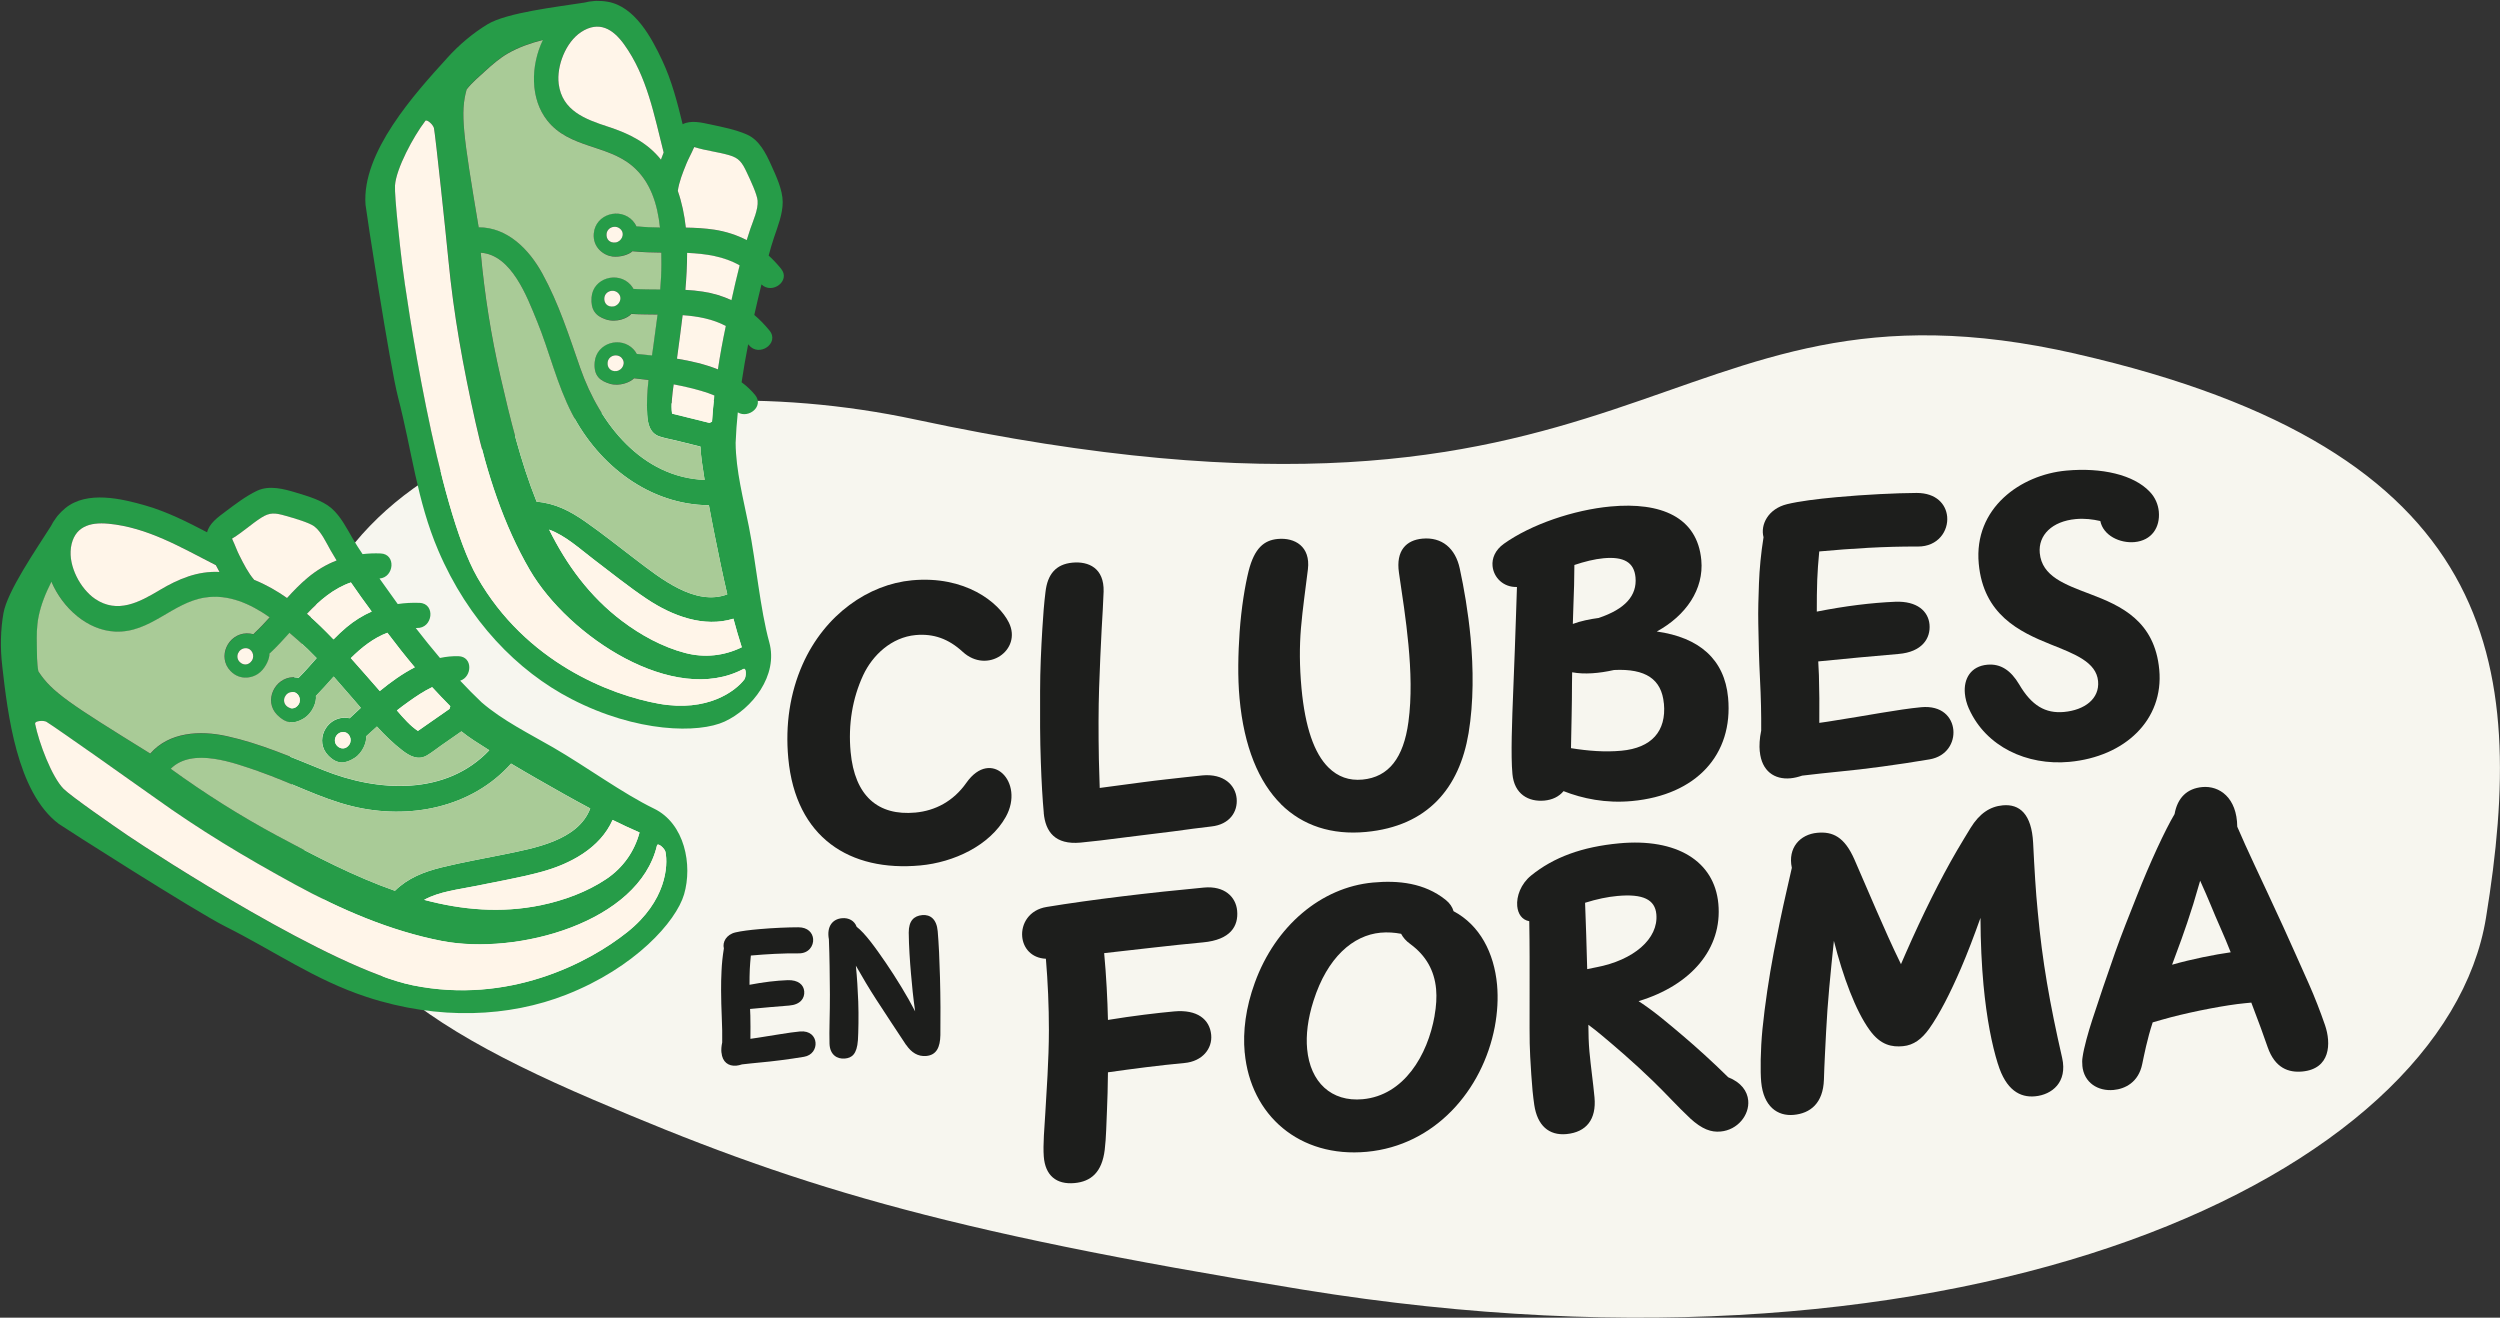 <svg xmlns="http://www.w3.org/2000/svg" id="Layer_1" viewBox="0 0 448.73 236.51"><rect x="0" y="0" width="448.73" height="236.51" fill="#333333" stroke="none"/><defs><style>.cls-1{fill:#f7f6ef;}.cls-2{fill:#a9cb97;}.cls-3{fill:#269c48;}.cls-4{fill:#1d1e1c;}.cls-5{fill:#fff5e9;}</style></defs><path class="cls-1" d="m372.66,63.51c-75.85-17.32-76.26,40.09-208.36,11.79-50.66-10.85-112.32,3.26-112.32,56.66,0,34.69,16.73,49.25,54.44,65.4,35.61,15.25,61.41,23.39,127.44,34.12,120.02,19.5,204.89-20.78,212.36-66.77,7.47-45.99,2.29-83.87-73.56-101.19Z"></path><path class="cls-4" d="m141.49,136.09c-.56-6.03.32-11.73,2.55-16.79,4.02-9.08,11.91-14.42,19.65-15.14,9.53-.88,15.59,3.92,17.4,7.6,2.4,4.89-3.85,9.32-8.3,5.23-2.56-2.35-5.24-3.29-8.45-3-4.32.4-7.73,3.6-9.41,7.21-1.92,4.14-2.71,8.82-2.25,13.78.73,7.89,4.92,11.49,11.63,10.87,3.53-.33,6.8-2,9.15-5.35,4.45-6.32,10.53-.11,7.08,6.11-2.9,5.2-9.39,8.18-15.35,8.73-12.6,1.17-22.38-4.94-23.7-19.25Z"></path><path class="cls-4" d="m187.35,145.91c-.22-2.39-.41-5.58-.53-9.16-.15-3.91-.15-8.26-.13-12.66,0-3.82.19-7.68.4-11.19.14-2.42.32-4.67.57-6.67.36-3.13,1.84-4.96,4.84-5.24,2.89-.27,5.71.98,5.59,5.2-.06,2.06-.22,4.27-.35,6.73-.15,3.07-.33,6.55-.46,10.59-.12,3.75-.13,7.97-.04,12.82l.15,5.1,3.52-.47c2.84-.37,5.72-.78,8.4-1.07,2.35-.25,4.59-.53,6.48-.71,3.89-.36,5.96,1.75,6.18,4.14.22,2.43-1.3,4.66-4.5,5.02-2.1.23-4.48.56-6.9.89-2.77.37-5.55.66-8.15,1.01-3.59.48-6.72.84-8.47,1-4.57.42-6.3-1.94-6.61-5.33Z"></path><path class="cls-4" d="m229.93,144.34c-4-3.98-6.64-10.29-7.44-18.96-.36-3.89-.25-8.11.01-11.91.31-4.42.98-8.4,1.61-10.95,1.05-4.16,2.8-5.55,5.22-5.78,3.1-.29,5.92,1.36,5.43,5.44-.43,3.57-.94,6.96-1.25,10.59-.27,3.26-.27,6.76.1,10.79.65,6.96,2.27,11.67,4.84,14.2,1.7,1.68,3.71,2.39,6.1,2.17,4.71-.44,7.38-3.89,8.25-10.34.6-4.45.44-9.18,0-13.89-.42-4.5-1.11-8.89-1.7-12.91-.58-3.98,1.33-5.85,4.22-6.11,3.5-.32,5.92,1.75,6.69,5.35.75,3.46,1.51,7.78,1.95,12.45.51,5.53.56,11.5-.36,17.09-1.64,9.87-7.34,16.73-18.44,17.76-6.1.57-11.33-1.11-15.25-4.99Z"></path><path class="cls-4" d="m280.64,142.01c-.84,1.01-2.05,1.56-3.44,1.69-2.85.26-5.4-1.16-5.73-4.76-.31-3.32-.08-9.42.16-15.38.18-4.3.36-9.35.5-13.65l.15-4.55c-2.44.08-4.19-1.7-4.38-3.77-.13-1.36.46-2.85,2.01-3.97,4.93-3.52,12.61-6.1,19.17-6.71,9.06-.84,15.58,1.9,16.29,9.61.49,5.25-2.75,9.97-7.99,12.83,7.58,1.06,12.16,4.96,12.8,11.88.95,10.24-5.72,17.48-17.25,18.55-4.71.44-8.89-.44-12.29-1.78Zm18.01-15.74c-.4-4.35-3.25-6.29-8.94-6.01-2.71.61-5.32.82-7.52.41l-.03,1.98c0,3.92-.11,7.71-.18,11.64,3.11.5,6.08.73,9.04.46,5.42-.5,8.1-3.49,7.64-8.48Zm-11.65-15.37c4.68-1.58,6.86-3.98,6.56-7.27-.25-2.71-2.11-3.76-5.72-3.43-1.64.15-3.47.61-5.25,1.21,0,2.3-.08,4.94-.17,7.11l-.11,3.47c1.39-.52,3.05-.86,4.69-1.08Z"></path><path class="cls-4" d="m315.86,134.9c-.1-1.07-.04-2.34.26-3.77.02-2.85-.04-5.9-.22-9.34-.17-3.33-.25-6.6-.3-9.83-.05-2.48.03-4.75.12-7.28.09-2.49.36-5.4.82-8.25-.6-2.25.82-5.11,4.24-5.94,2.15-.52,5.35-.93,8.85-1.25,5.1-.47,10.73-.74,14.4-.76,3.53,0,5.26,2.03,5.47,4.24.24,2.57-1.62,5.4-5.26,5.38-5.94-.03-11.88.35-17.7.88-.18,1.89-.31,3.66-.36,5.07-.05,1.8-.1,3.61-.08,5.73,5.12-1.01,9.82-1.59,14.09-1.77,3.95-.15,5.92,1.72,6.14,4.07.23,2.5-1.34,4.95-5.55,5.3-4.5.38-9.42.84-14.42,1.34l.12,2.47c.08,2.44.1,5.71.07,8.56,1-.13,1.99-.29,2.95-.45,5.29-.81,11.26-1.98,15.33-2.36,3.75-.35,5.56,1.79,5.78,4.07.21,2.25-1.14,4.75-4.26,5.29-5.53.94-11.89,1.79-16,2.17-2.39.22-4.53.49-6.88.75-.73.25-1.44.42-2.11.48-2.85.26-5.16-1.29-5.49-4.82Z"></path><path class="cls-4" d="m353.4,127.2c-.41-.93-.64-1.85-.72-2.7-.25-2.71,1.09-4.92,4.02-5.19,2.39-.22,4.23,1.01,5.73,3.54,2.22,3.79,4.7,5.25,8.05,4.94,3.68-.34,6.4-2.36,6.11-5.53-.32-3.43-4.19-4.87-8.49-6.59-5.68-2.28-12.09-5.36-12.93-14.49-.93-9.99,7.52-15.96,15.69-16.71,6.39-.59,12.13.75,15,3.79.99,1.02,1.51,2.31,1.63,3.56.26,2.85-1.28,5.19-4.35,5.48-2.64.24-5.62-1.17-6.15-3.78-1.36-.31-2.82-.5-4.42-.35-4.21.39-6.75,2.86-6.45,6.1.39,4.18,4.48,5.63,9.07,7.37,5.48,2.08,11.57,4.79,12.38,13.57.83,8.96-6.11,15.61-16.14,16.54-7.6.7-14.97-2.72-18.01-9.52Z"></path><path class="cls-4" d="m187.35,207.58c-.16-2.11.12-5.27.28-7.87.19-3.4.64-9.45.64-14.82,0-4.35-.19-8.62-.54-12.8-2.64-.12-4.07-1.96-4.25-3.96-.21-2.28,1.21-4.83,4.4-5.34,7.94-1.31,18.65-2.59,28.22-3.48,3.68-.34,5.73,1.66,5.96,4.16.25,2.75-1.17,5.22-6.13,5.68-5.82.54-11.65,1.26-17.74,1.93.38,4.07.6,8.37.68,11.99,4.5-.74,8.92-1.26,11.88-1.53,4.14-.38,6.39,1.42,6.65,4.21.23,2.46-1.57,4.75-4.79,5.05-4.57.42-9.12,1.02-13.74,1.67-.04,2.7-.08,4.97-.17,6.67-.11,2.31-.14,5.09-.41,7.24-.49,4.04-2.46,5.7-5.42,5.97-3.28.3-5.27-1.38-5.52-4.78Z"></path><path class="cls-4" d="m223.41,188.94c-.35-3.82.19-8.08,1.82-12.55,3.7-10.2,11.91-17.12,21.19-17.98,4.6-.43,9.26.08,13.03,3.08.78.61,1.24,1.32,1.45,2.06,4.73,2.51,7.28,7.49,7.81,13.2.22,2.43.07,5-.41,7.56-2.18,11.4-10.77,21.3-22.97,22.43-12.1,1.12-20.87-6.56-21.91-17.8Zm34.08-6.62c.31-1.72.41-3.31.28-4.78-.31-3.35-1.82-6.02-4.6-8.07-.81-.57-1.34-1.21-1.68-1.86-1.17-.22-2.4-.32-3.69-.2-4.92.46-9.56,4.41-12.04,12.24-1.03,3.23-1.37,6.14-1.14,8.64.55,5.96,4.34,9.53,9.98,9.01,7.39-.68,11.65-7.88,12.9-14.98Z"></path><path class="cls-4" d="m303.32,200.68c-2.21-2.06-4.25-4.36-6.67-6.69-3.28-3.19-7.04-6.4-9.26-8.25-.74-.62-1.52-1.23-2.29-1.8.01,1.69.05,3.24.19,4.8.25,2.75.65,5.45.91,8.23.36,3.93-1.44,6.25-5.04,6.59-3.18.29-5.22-1.57-5.77-5.22-.11-.78-.22-1.63-.31-2.56-.17-1.78-.29-3.86-.42-6.08-.18-3.11-.09-6.43-.11-12.05,0-3.53.02-7.96-.06-12.3-1.32-.24-2.03-1.32-2.16-2.71-.16-1.75.64-3.98,2.48-5.48,4.05-3.29,9.17-5.17,15.84-5.79,10.28-.95,17.07,3.17,17.78,10.84.75,8.06-4.87,14.63-14.32,17.49,2.83,1.83,5.49,4.13,7.99,6.24,2.3,1.95,5.37,4.72,8.1,7.42,2.35.93,3.44,2.52,3.59,4.17.24,2.6-1.89,5.29-4.95,5.57-1.68.16-3.31-.38-5.51-2.4Zm-16.8-27.06c6.68-1.27,11.19-5.1,10.78-9.53-.24-2.61-2.36-3.7-7-3.27-1.75.16-3.66.55-5.79,1.22.13,3.7.29,7.75.38,11.91l1.62-.33Z"></path><path class="cls-4" d="m358.6,190.95c-1.08-3.46-2.01-8.13-2.58-14.19-.32-3.5-.52-7.51-.54-12.01-1.17,3.28-2.33,6.33-3.51,9.07-1.93,4.46-3.81,8.16-5.72,10.86-1.31,1.81-2.75,2.92-4.68,3.1-1.93.18-4.01-.13-5.99-2.9-2.52-3.47-4.77-9.56-6.41-16-.61,5.82-1.14,11.05-1.4,16.33-.13,2.82-.31,5.61-.39,8.57-.14,4.26-2.46,6.06-5.42,6.33-2.93.27-5.43-1.51-5.84-5.9-.17-1.86-.14-5.75.23-9.52.45-4.43,1.16-9.18,2.03-13.79.73-3.81,1.5-7.52,2.27-10.86l.97-4.27c-.77-3.6,1.49-6.01,4.56-6.29,2.78-.26,4.89.73,6.67,4.78l3.98,9.2c1.32,3.01,2.74,6.26,4.38,9.6l.8-1.84c3.09-7.05,6.24-13.39,9.26-18.57.84-1.41,1.65-2.78,2.43-4.04,1.6-2.6,3.49-3.85,5.78-4.06,3.03-.28,5.18,1.57,5.45,6.73.11,2.33.24,4.55.37,6.66.11,1.97.29,3.86.46,5.72.82,8.89,2.13,16.36,4.38,26.23.98,4.37-1.83,6.61-4.87,6.89-2.68.25-5.21-1.1-6.66-5.82Z"></path><path class="cls-4" d="m373.77,191.27c-.04-.46-.06-1,.04-1.55.21-1.57,1.02-4.49,1.75-6.71,1.01-3.12,2.7-8.13,4.1-12.08,1.17-3.31,2.57-6.79,3.86-10.04,2.36-6.01,5.12-11.96,6.8-14.77.52-2.93,2.24-4.6,4.98-4.85,3.07-.28,6.22,1.91,6.27,7.12.92,2.15,1.87,4.22,3.12,6.91,1.39,3,3.36,7.14,5.12,11.01,1.31,2.87,2.9,6.46,4.63,10.33,1,2.25,2.04,4.92,2.88,7.36,1.13,3.31.98,7.86-4.09,8.33-2.43.22-4.88-.59-6.2-4.36-.74-2.13-1.52-4.32-2.94-8.01l-1.14.11c-3.32.31-9.08,1.42-13.33,2.53-1.19.33-2.21.6-3.23.91-1.01,3.08-1.54,5.9-1.87,7.44-.66,3.34-3.11,4.5-5.14,4.69-2.78.26-5.34-1.27-5.62-4.37Zm26.62-20.35c-1.13-2.92-2.47-5.71-3.6-8.52-.46-1.11-1.1-2.6-1.88-4.32-.41,1.44-.82,2.85-1.23,4.18-1.53,4.89-2.75,8.03-3.81,10.9,3.51-1.01,7.68-1.83,10.52-2.23Z"></path><path class="cls-4" d="m129.49,188.93c-.05-.52-.01-1.14.14-1.83.02-1.38,0-2.87-.08-4.54-.07-1.62-.11-3.21-.12-4.78-.02-1.2.03-2.31.08-3.54.05-1.21.19-2.62.42-4.01-.29-1.09.41-2.48,2.07-2.87,1.05-.25,2.6-.44,4.3-.59,2.48-.22,5.22-.33,7-.33,1.71,0,2.55,1,2.65,2.08.11,1.25-.8,2.62-2.57,2.6-2.89-.03-5.78.14-8.61.39-.09.92-.16,1.78-.19,2.46-.03.88-.06,1.75-.05,2.79,2.49-.48,4.78-.75,6.85-.83,1.92-.06,2.87.85,2.97,2,.11,1.22-.66,2.4-2.71,2.56-2.19.17-4.58.38-7.01.61l.05,1.2c.03,1.19.03,2.78.01,4.16.48-.06.97-.14,1.43-.21,2.57-.38,5.48-.93,7.46-1.11,1.82-.16,2.7.88,2.8,1.99.1,1.09-.57,2.31-2.08,2.56-2.69.45-5.79.84-7.78,1.01-1.16.1-2.2.23-3.34.35-.36.12-.7.2-1.03.23-1.39.12-2.5-.64-2.65-2.36Z"></path><path class="cls-4" d="m162.63,187.55c-1.49-2.21-3.77-5.74-5.35-8.14-1.23-1.89-2.54-4.1-3.66-6.08.22,2.13.34,4.31.43,6.47.09,2.47.03,5.54-.06,6.9-.18,2.55-1.1,3.19-2.35,3.3-1.35.12-2.68-.64-2.75-2.66-.08-2.35.09-5.59.07-8.84-.03-3.55-.05-6.59-.18-9.9-.43-2.29.64-3.64,2.36-3.79,1.22-.11,2.24.47,2.62,1.54,1.5,1.15,3.31,3.65,5.28,6.53,1.71,2.51,3.8,5.88,5.22,8.65-.34-2.33-.58-4.78-.75-6.81-.18-2.05-.38-4.93-.4-7.33,0-2.1.91-3,2.45-3.14,1.41-.12,2.56.72,2.75,2.89.19,2.2.33,5.17.41,8.31.1,3.56.11,7.3.07,10.35-.04,2.14-.68,3.58-2.54,3.74-1.48.13-2.66-.61-3.6-1.99Z"></path><path class="cls-3" d="m80.24,10.44c-5.77,6.34-15.34,16.9-14.63,26.31.06.81,4.35,28.86,5.85,34.61,2.46,9.44,3.37,18.46,7.19,27.41,5.38,12.63,14.23,21.69,23.9,26.69,11.78,6.09,22.88,6.2,27.52,4.05,4.95-2.3,9.65-8.27,8.01-14.22-1.64-5.95-2.34-14.13-3.67-20.81-.95-4.8-2.34-10.03-2.37-15,.07-1.8.2-3.63.39-5.46,1.93,1.17,4.77-1.1,3.1-3.13-.72-.87-1.53-1.62-2.42-2.28.34-2.28.74-4.56,1.18-6.82.04.05.08.09.12.14,1.83,2.26,5.56-.32,3.72-2.59-.85-1.04-1.76-1.98-2.74-2.81.41-1.86.85-3.69,1.29-5.48,1.89,1.85,5.29-.62,3.52-2.81-.7-.86-1.44-1.65-2.23-2.37.28-1.07.59-2.13.94-3.18.68-2.02,1.59-4.27,1.58-6.43-.01-2.2-1.18-4.67-2.07-6.64-.94-2.09-2.13-4.5-4.35-5.47-2.03-.89-4.42-1.36-6.58-1.82-1.64-.35-3.47-.79-4.96-.03-.95-3.9-1.94-7.78-3.66-11.44-1.91-4.07-4.9-9.71-9.82-10.55-.68-.12-1.34-.16-1.99-.15-.14,0-.3,0-.47.03-.59.04-1.17.14-1.72.28-4.93.77-13.9,1.8-17.35,3.88-2.56,1.55-5.12,3.68-7.25,6.05,0,0-.01.01-.02.02Zm-9.34,22.85c.2-3.02,3.3-8.79,5.42-11.56.34-.44,1.51.75,1.6,1.29.29,1.71,2.07,18.35,2.59,23.71.94,9.72,2.59,18.95,4.85,29.03,2.04,9.13,5.01,18.41,9.74,26.54,6.98,11.97,25.86,24.41,38.34,17.78.56-.3.54,1.41.15,1.91-1.54,1.99-6.53,5.9-15.33,4.32-8.8-1.58-23.88-7.47-32.57-22.68-7.28-12.74-12.73-50.1-13.49-56.26-.34-2.73-1.41-12.2-1.28-14.08Zm15.01,7.5c-2.82-16.84-3.33-20.55-2.15-24.79.94-1.22,2.22-2.28,3.34-3.3,1.25-1.14,2.56-2.28,4.03-3.13,1.92-1.11,4.11-1.87,6.3-2.43-2.23,4.64-2.3,10.59.79,14.47,3.94,4.97,10.67,4.29,15.24,8.13,3.29,2.77,4.52,6.87,4.98,11.07-1.3-.02-2.6-.07-3.9-.19-.11-.01-.21-.01-.31,0-.17-.36-.39-.7-.67-1.01-2.27-2.49-6.7-1.22-7,2.27-.22,2.51,1.79,3.95,3.34,4.13,1.4.17,3-.34,3.61-.95.07.01.14.03.22.03,1.62.16,3.28.2,4.95.22.01.7.02,1.4.02,2.07,0,1.52-.08,3.04-.21,4.56-1.61,0-3.21,0-4.81-.11-.14-.26-.32-.52-.53-.75-2.27-2.49-6.74-1.23-6.99,2.27-.16,2.19.67,3.32,2.53,3.94,1.97.67,3.99-.25,4.61-.97,1.56.08,3.14.09,4.71.11-.22,1.74-.47,3.48-.7,5.21-.09.71-.2,1.42-.3,2.14-.94-.1-1.86-.19-2.74-.28-.15-.27-.33-.54-.55-.79-2.27-2.49-6.7-1.22-7,2.27-.22,2.51,1.04,3.36,2.75,3.88,1.72.52,3.69-.28,4.31-.99.86.09,1.74.19,2.6.3-.23,2.06-.35,4.24-.22,6.27.11,1.68.48,3.33,2.26,3.91.96.31,1.99.49,2.98.73,1.44.36,2.88.71,4.32,1.07.07,1.86.41,3.74.68,5.55.03.15.05.29.07.43-11.23-.45-18.81-9.98-22.34-20.11-2.01-5.79-3.83-11.55-6.8-16.94-2.39-4.36-6.28-8.31-11.43-8.31Zm.37,4.56c5.52.36,8.32,7.92,10.1,12.28,2.24,5.49,3.55,11.34,6.3,16.63,4.85,9.32,13.92,16.33,24.56,16.43.33,1.8.67,3.6,1.04,5.39.71,3.53,1.44,7.08,2.26,10.6-5.74,2.17-11.98-2.86-16.33-6.16-3.06-2.32-6.06-4.74-9.21-6.93-2.7-1.88-5.44-3.29-8.68-3.53-2.9-7.23-4.78-15-6.5-22.45-1.69-7.33-2.85-14.76-3.54-22.25Zm13.99-30.32c-.4-3.18,1.26-7.48,4.02-9.28,3.23-2.11,5.74-.55,7.72,2.19,4.15,5.73,5.4,12.72,7.11,19.42-.13.34-.26.68-.38,1.01-.03.09-.07.18-.1.28-2.44-3.06-5.73-4.7-9.5-5.92-4.09-1.33-8.25-2.86-8.86-7.7Zm8.59,26.97c.11-1.27,1.72-1.74,2.55-.83.79.87.11,2.2-.94,2.34-1.05.14-1.69-.59-1.62-1.51Zm-.4,11.49c.11-1.27,1.72-1.74,2.55-.83.79.87.11,2.2-.94,2.33-1.05.14-1.69-.59-1.61-1.51Zm-9.9,41.57c2.93,1.06,5.53,3.47,7.89,5.26,3.19,2.42,6.32,4.96,9.65,7.18,4.6,3.08,10.29,5.19,15.55,3.55.46,1.72.96,3.43,1.5,5.13-3.17,1.54-6.68,1.95-10.2,1.01-4.06-1.07-7.95-3.21-11.29-5.73-5.82-4.4-9.97-10.09-13.09-16.4Zm10.5-29.98c.11-1.27,1.72-1.74,2.55-.83.79.87.12,2.2-.93,2.33-1.05.14-1.69-.59-1.61-1.51Zm12.59-30.81c.23-1.64.91-3.29,1.51-4.8.39-.99.94-1.91,1.35-2.88.01-.03.05-.11.1-.19.04.01.07.02.12.04,1.98.62,4.16.84,6.17,1.43,1.73.5,2.29,1.29,3.12,3.06.66,1.39,1.87,3.97,1.96,5.11.12,1.58-.79,3.55-1.3,5.03-.23.67-.45,1.35-.66,2.04-1.76-.91-3.68-1.54-5.77-1.87-1.72-.26-3.44-.35-5.16-.38-.24-2.26-.69-4.48-1.44-6.58Zm2.9-7.88c-.25.07-.49-.13,0,0h0Zm.24-.24c-.04.1-.09.17-.16.21.11-.19.23-.39.16-.21Zm-1.79,25.88c.19-2.16.32-4.39.31-6.63,3.35.15,6.6.61,9.42,2.24-.53,2.07-1.01,4.16-1.47,6.25-1.57-.73-3.27-1.25-5.1-1.53-1.05-.16-2.11-.26-3.17-.32Zm-1.5,12.36c.34-2.61.71-5.2,1.02-7.81,2.75.2,5.39.68,7.75,1.94-.55,2.59-1.03,5.18-1.42,7.79-2.31-.92-4.84-1.51-7.35-1.92Zm-.88,9.86c-.23-1.51.03-3.53.28-5.25.9.17,1.8.36,2.68.57,1.46.35,3.11.78,4.63,1.43-.18,1.56-.31,3.13-.42,4.7-.16.06-.32.13-.46.21-2.24-.55-4.47-1.1-6.71-1.66Z"></path><path class="cls-5" d="m76.32,21.73c-2.12,2.77-5.22,8.54-5.42,11.56-.12,1.89.94,11.35,1.28,14.08.76,6.16,6.22,43.52,13.49,56.26,8.69,15.21,23.77,21.1,32.57,22.68,8.81,1.58,13.8-2.33,15.33-4.32.39-.5.41-2.21-.15-1.91-12.48,6.63-31.36-5.81-38.34-17.78-4.74-8.13-7.71-17.41-9.74-26.54-2.25-10.08-3.91-19.31-4.85-29.03-.52-5.36-2.29-22-2.59-23.71-.09-.55-1.27-1.74-1.6-1.29Z"></path><path class="cls-2" d="m83.77,16.01c-1.19,4.24-.67,7.95,2.15,24.79,5.15,0,9.04,3.94,11.43,8.31,2.96,5.39,4.78,11.15,6.8,16.94,3.53,10.12,11.11,19.65,22.34,20.11-.03-.15-.05-.29-.07-.43-.28-1.82-.61-3.7-.68-5.55-1.44-.36-2.88-.71-4.32-1.07-.98-.24-2.01-.42-2.98-.73-1.77-.58-2.14-2.23-2.26-3.91-.14-2.03,0-4.21.22-6.27-.86-.11-1.74-.21-2.6-.3-.62.7-2.6,1.5-4.31.99-1.72-.52-2.97-1.37-2.75-3.88.3-3.49,4.72-4.76,7-2.27.22.24.4.51.55.79.88.09,1.79.18,2.74.28.1-.72.21-1.43.3-2.14.23-1.73.48-3.47.7-5.21-1.58-.02-3.16-.02-4.71-.11-.62.73-2.64,1.64-4.61.97-1.86-.63-2.69-1.76-2.53-3.94.25-3.49,4.73-4.76,6.99-2.27.21.23.39.49.53.75,1.6.1,3.2.1,4.81.11.12-1.52.21-3.04.21-4.56,0-.67,0-1.37-.02-2.07-1.67-.02-3.33-.06-4.95-.22-.08,0-.15-.02-.22-.03-.61.61-2.21,1.12-3.61.95-1.55-.19-3.56-1.62-3.34-4.13.3-3.49,4.72-4.76,7-2.27.28.31.5.65.67,1.01.1,0,.2,0,.31,0,1.3.13,2.59.17,3.9.19-.45-4.2-1.69-8.3-4.98-11.07-4.57-3.84-11.3-3.16-15.24-8.13-3.09-3.89-3.02-9.83-.79-14.47-2.19.56-4.38,1.32-6.3,2.43-1.47.85-2.78,1.99-4.03,3.13-1.11,1.02-2.39,2.08-3.34,3.3Z"></path><path class="cls-2" d="m96.39,57.64c-1.78-4.36-4.58-11.92-10.1-12.28.69,7.49,1.85,14.92,3.54,22.25,1.71,7.44,3.59,15.22,6.5,22.45,3.24.24,5.98,1.65,8.68,3.53,3.14,2.19,6.15,4.62,9.21,6.93,4.35,3.3,10.59,8.34,16.33,6.16-.83-3.52-1.55-7.08-2.26-10.6-.36-1.79-.71-3.59-1.04-5.39-10.64-.1-19.71-7.1-24.56-16.43-2.74-5.29-4.06-11.14-6.3-16.63Z"></path><path class="cls-5" d="m104.3,5.76c-2.76,1.8-4.42,6.1-4.02,9.28.61,4.84,4.77,6.37,8.86,7.7,3.77,1.22,7.06,2.86,9.5,5.92.03-.09.07-.18.1-.28.12-.33.25-.67.38-1.01-1.71-6.71-2.97-13.69-7.11-19.42-1.98-2.74-4.48-4.3-7.72-2.19Z"></path><path class="cls-5" d="m111.42,41.18c-.83-.91-2.44-.44-2.55.83-.08.92.56,1.65,1.62,1.51,1.05-.14,1.73-1.47.94-2.34Z"></path><path class="cls-5" d="m111.02,52.67c-.83-.91-2.44-.45-2.55.83-.08.91.56,1.65,1.61,1.51,1.05-.14,1.73-1.47.94-2.33Z"></path><path class="cls-5" d="m106.45,100.32c-2.36-1.79-4.96-4.2-7.89-5.26,3.13,6.31,7.28,12.01,13.09,16.4,3.33,2.52,7.23,4.66,11.29,5.73,3.52.93,7.03.53,10.2-1.01-.54-1.69-1.04-3.4-1.5-5.13-5.26,1.64-10.95-.47-15.55-3.55-3.33-2.23-6.46-4.77-9.65-7.18Z"></path><path class="cls-5" d="m111.61,64.26c-.83-.91-2.44-.45-2.55.83-.08.91.56,1.65,1.61,1.51,1.05-.14,1.73-1.47.93-2.33Z"></path><path class="cls-5" d="m123.17,29.47c-.61,1.5-1.28,3.16-1.51,4.8.74,2.1,1.19,4.32,1.44,6.58,1.73.03,3.45.12,5.16.38,2.09.33,4.01.96,5.77,1.87.21-.68.43-1.37.66-2.04.51-1.48,1.42-3.45,1.3-5.03-.09-1.14-1.3-3.72-1.96-5.11-.83-1.77-1.39-2.56-3.12-3.06-2.01-.59-4.19-.81-6.17-1.43-.05-.02-.08-.03-.12-.04-.04.08-.08.16-.1.19-.41.97-.95,1.89-1.35,2.88Z"></path><path class="cls-5" d="m123.33,45.4c0,2.24-.12,4.47-.31,6.63,1.06.06,2.12.15,3.17.32,1.83.28,3.53.8,5.1,1.53.46-2.09.94-4.18,1.47-6.25-2.82-1.62-6.07-2.09-9.42-2.24Z"></path><path class="cls-5" d="m122.53,56.57c-.31,2.61-.67,5.21-1.02,7.81,2.51.41,5.03.99,7.35,1.92.39-2.61.87-5.2,1.42-7.79-2.37-1.26-5.01-1.74-7.75-1.94Z"></path><path class="cls-5" d="m120.92,68.99c-.24,1.72-.51,3.74-.28,5.25,2.24.56,4.48,1.11,6.71,1.66.14-.08.3-.15.46-.21.11-1.57.25-3.14.42-4.7-1.52-.65-3.18-1.08-4.63-1.43-.89-.21-1.78-.4-2.68-.57Z"></path><path class="cls-3" d="m.4,119.53c.97,8.52,2.61,22.68,10.15,28.35.65.49,24.57,15.75,29.89,18.41,8.72,4.37,16.11,9.62,25.35,12.65,13.04,4.28,25.68,3.59,35.82-.39,12.34-4.84,19.74-13.12,21.18-18.03,1.53-5.24.14-12.71-5.42-15.39-5.56-2.69-12.18-7.55-18.07-10.96-4.24-2.45-9.09-4.85-12.85-8.1-1.31-1.24-2.59-2.54-3.85-3.89,2.16-.69,2.31-4.32-.31-4.4-1.12-.03-2.23.09-3.32.32-1.49-1.75-2.94-3.56-4.35-5.38.07,0,.13,0,.19,0,2.9.11,3.42-4.39.5-4.51-1.34-.05-2.65.02-3.92.21-1.12-1.54-2.21-3.07-3.27-4.58,2.63-.2,3.02-4.39.2-4.5-1.11-.05-2.19,0-3.24.12-.62-.92-1.22-1.85-1.78-2.81-1.07-1.84-2.16-4-3.8-5.42-1.66-1.44-4.29-2.18-6.36-2.81-2.19-.67-4.79-1.36-6.98-.34-2.01.95-3.94,2.43-5.7,3.75-1.34,1-2.88,2.1-3.29,3.71-3.56-1.85-7.13-3.67-11.01-4.79-4.32-1.25-10.53-2.72-14.41.44-.54.44-1.01.91-1.42,1.4-.09.1-.18.23-.28.38-.36.47-.66.97-.92,1.48-2.67,4.22-7.81,11.65-8.51,15.61-.52,2.94-.6,6.28-.22,9.44,0,0,0,.02,0,.02Zm11.04,22.09c-2.13-2.14-4.44-8.28-5.13-11.69-.11-.55,1.56-.64,2.03-.35,1.47.9,15.16,10.53,19.54,13.68,7.93,5.7,15.96,10.54,25.03,15.49,8.21,4.48,17.14,8.36,26.38,10.15,13.6,2.64,35.4-3.36,38.63-17.12.14-.61,1.41.53,1.53,1.15.49,2.47.14,8.8-6.85,14.38s-21.36,13.04-38.52,9.55c-14.38-2.92-46.08-23.43-51.21-26.92-2.28-1.55-10.1-6.98-11.44-8.31Zm15.53-6.35c-14.52-8.98-17.65-11.03-20.06-14.72-.29-1.52-.25-3.18-.28-4.68-.04-1.69-.03-3.43.3-5.09.43-2.17,1.3-4.32,2.32-6.34,2.02,4.74,6.45,8.71,11.41,8.95,6.34.31,10.26-5.21,16.16-6.11,4.25-.65,8.15,1.13,11.61,3.55-.87.97-1.76,1.92-2.71,2.81-.08.07-.15.15-.21.23-.38-.11-.78-.17-1.2-.16-3.37.06-5.33,4.23-2.91,6.76,1.74,1.81,4.15,1.25,5.32.21,1.05-.95,1.72-2.48,1.66-3.34.06-.04.11-.09.17-.14,1.19-1.11,2.31-2.34,3.43-3.59.54.45,1.06.91,1.57,1.36,1.14,1,2.24,2.06,3.29,3.16-1.06,1.21-2.12,2.41-3.25,3.55-.29-.06-.6-.11-.91-.1-3.37.07-5.37,4.27-2.91,6.76,1.54,1.56,2.94,1.68,4.64.7,1.8-1.04,2.44-3.16,2.3-4.11,1.09-1.12,2.14-2.3,3.19-3.48,1.16,1.32,2.31,2.65,3.46,3.97.47.54.94,1.09,1.41,1.64-.7.64-1.37,1.27-2.01,1.87-.31-.07-.63-.11-.95-.1-3.37.06-5.33,4.23-2.91,6.76,1.74,1.81,3.21,1.43,4.73.48s2.22-2.96,2.1-3.9c.63-.58,1.29-1.18,1.93-1.75,1.4,1.53,2.96,3.06,4.57,4.29,1.34,1.03,2.83,1.83,4.43.88.87-.51,1.69-1.17,2.52-1.76,1.22-.85,2.43-1.69,3.65-2.54,1.44,1.18,3.07,2.16,4.63,3.15.12.08.25.16.37.23-7.74,8.15-19.9,7.57-29.84,3.55-5.68-2.29-11.21-4.72-17.22-6.05-4.86-1.07-10.39-.75-13.78,3.12Zm3.68,2.73c3.91-3.91,11.44-1.04,15.9.49,5.61,1.93,10.88,4.8,16.66,6.22,10.2,2.5,21.45.29,28.53-7.65,1.57.94,3.15,1.86,4.74,2.77,3.12,1.79,6.27,3.58,9.47,5.28-2.15,5.75-10.05,7.13-15.4,8.23-3.75.77-7.56,1.43-11.28,2.35-3.19.79-6.07,1.92-8.38,4.2-7.35-2.58-14.44-6.29-21.16-9.9-6.63-3.56-12.99-7.59-19.07-12Zm-13.58-30.51c-2.66-1.79-4.79-5.88-4.33-9.14.54-3.82,3.37-4.68,6.73-4.36,7.04.66,13.12,4.32,19.3,7.45.17.32.34.65.51.95.05.09.09.17.14.26-3.9-.18-7.3,1.21-10.71,3.24-3.7,2.2-7.59,4.32-11.63,1.59Zm25.95,11.31c-.88-.92-.17-2.43,1.06-2.46,1.17-.02,1.73,1.36,1.14,2.24-.59.88-1.56.88-2.2.22Zm8.37,7.88c-.88-.92-.17-2.44,1.06-2.46,1.17-.02,1.73,1.36,1.14,2.24-.59.88-1.56.88-2.2.22Zm24.74,34.84c2.73-1.51,6.25-1.87,9.15-2.47,3.92-.81,7.9-1.48,11.76-2.52,5.35-1.43,10.69-4.32,12.91-9.35,1.6.79,3.21,1.54,4.84,2.25-.92,3.4-2.93,6.3-5.95,8.34-3.48,2.34-7.66,3.86-11.75,4.71-7.15,1.48-14.16.85-20.97-.96Zm-15.63-27.65c-.88-.92-.17-2.44,1.06-2.46,1.17-.02,1.73,1.36,1.14,2.25-.59.88-1.56.88-2.2.22Zm-14.88-29.77c-1.08-1.25-1.87-2.85-2.61-4.3-.48-.95-.81-1.96-1.28-2.91-.01-.03-.04-.11-.08-.2.03-.02.07-.04.11-.07,1.78-1.08,3.38-2.57,5.15-3.7,1.52-.97,2.48-.86,4.35-.33,1.48.42,4.22,1.21,5.14,1.89,1.27.95,2.15,2.93,2.93,4.29.36.62.72,1.23,1.09,1.84-1.84.72-3.59,1.75-5.21,3.11-1.33,1.11-2.53,2.35-3.69,3.63-1.86-1.31-3.83-2.43-5.9-3.26Zm-4.02-7.38c-.11.23-.42.29,0,0h0Zm-.02-.34c.05.09.06.18.05.25-.08-.21-.14-.43-.05-.25Zm18.29,18.39c-1.5-1.57-3.1-3.14-4.78-4.6,2.32-2.43,4.81-4.56,7.89-5.62,1.21,1.77,2.46,3.51,3.73,5.22-1.59.7-3.1,1.64-4.52,2.82-.82.69-1.58,1.42-2.33,2.18Zm8.3,9.27c-1.73-1.97-3.45-3.96-5.2-5.91,1.96-1.93,4.06-3.6,6.56-4.55,1.59,2.11,3.22,4.18,4.92,6.2-2.21,1.13-4.32,2.65-6.28,4.26Zm6.84,7.15c-1.3-.82-2.63-2.34-3.77-3.67.72-.56,1.45-1.12,2.2-1.64,1.22-.86,2.63-1.83,4.13-2.54,1.06,1.16,2.15,2.3,3.26,3.42-.06.16-.11.32-.14.48-1.89,1.32-3.78,2.64-5.67,3.95Z"></path><path class="cls-5" d="m6.3,129.92c.69,3.42,3,9.55,5.13,11.69,1.33,1.33,9.16,6.76,11.44,8.31,5.14,3.49,36.83,24,51.21,26.92,17.17,3.49,31.53-3.97,38.52-9.55s7.34-11.92,6.85-14.38c-.12-.62-1.39-1.76-1.53-1.15-3.24,13.76-25.03,19.76-38.63,17.12-9.24-1.79-18.18-5.67-26.38-10.15-9.07-4.95-17.1-9.79-25.03-15.49-4.38-3.14-18.06-12.78-19.54-13.68-.48-.29-2.14-.2-2.03.35Z"></path><path class="cls-2" d="m6.91,120.54c2.41,3.69,5.54,5.74,20.06,14.72,3.39-3.88,8.92-4.2,13.78-3.12,6.01,1.33,11.54,3.76,17.22,6.05,9.94,4.02,22.1,4.6,29.84-3.55-.12-.08-.25-.15-.37-.23-1.55-.99-3.18-1.97-4.63-3.15-1.22.85-2.44,1.7-3.65,2.54-.83.58-1.64,1.24-2.52,1.76-1.6.95-3.09.14-4.43-.88-1.61-1.24-3.17-2.76-4.57-4.29-.64.57-1.3,1.17-1.93,1.75.12.93-.58,2.95-2.1,3.9s-2.99,1.33-4.73-.48c-2.43-2.52-.47-6.69,2.91-6.76.33,0,.64.03.95.1.64-.6,1.32-1.23,2.01-1.87-.47-.55-.94-1.1-1.41-1.64-1.15-1.32-2.29-2.65-3.46-3.97-1.05,1.18-2.1,2.36-3.19,3.48.14.94-.5,3.06-2.3,4.11-1.7.98-3.1.86-4.64-.7-2.46-2.49-.46-6.69,2.91-6.76.32,0,.62.04.91.1,1.13-1.14,2.19-2.34,3.25-3.55-1.06-1.09-2.15-2.16-3.29-3.16-.51-.45-1.03-.9-1.57-1.36-1.11,1.24-2.24,2.47-3.43,3.59-.06.05-.11.1-.17.14.05.87-.61,2.4-1.66,3.34-1.17,1.04-3.57,1.61-5.32-.21-2.43-2.53-.47-6.69,2.91-6.76.42,0,.82.05,1.2.16.07-.08.13-.16.21-.23.95-.89,1.84-1.84,2.71-2.81-3.46-2.42-7.36-4.2-11.61-3.55-5.89.9-9.82,6.41-16.16,6.11-4.96-.24-9.39-4.2-11.41-8.95-1.02,2.02-1.9,4.16-2.32,6.34-.33,1.66-.34,3.41-.3,5.09.03,1.51-.01,3.16.28,4.68Z"></path><path class="cls-2" d="m46.54,138.48c-4.46-1.53-11.98-4.41-15.9-.49,6.09,4.42,12.45,8.44,19.07,12,6.72,3.61,13.81,7.32,21.16,9.9,2.31-2.28,5.19-3.41,8.38-4.2,3.72-.92,7.53-1.58,11.28-2.35,5.35-1.1,13.25-2.48,15.4-8.23-3.2-1.7-6.35-3.5-9.47-5.28-1.59-.91-3.17-1.83-4.74-2.77-7.08,7.94-18.33,10.15-28.53,7.65-5.79-1.42-11.05-4.29-16.66-6.22Z"></path><path class="cls-5" d="m12.73,98.35c-.46,3.26,1.68,7.34,4.33,9.14,4.04,2.73,7.93.62,11.63-1.59,3.41-2.03,6.81-3.43,10.71-3.24-.04-.09-.09-.17-.14-.26-.17-.31-.34-.63-.51-.95-6.17-3.14-12.25-6.79-19.3-7.45-3.37-.32-6.19.54-6.73,4.36Z"></path><path class="cls-5" d="m44.07,116.34c-1.23.03-1.95,1.54-1.06,2.46.64.66,1.61.66,2.2-.22.59-.88.04-2.26-1.14-2.24Z"></path><path class="cls-5" d="m52.44,124.21c-1.23.02-1.94,1.55-1.06,2.46.64.66,1.61.66,2.2-.22.59-.88.03-2.27-1.14-2.24Z"></path><path class="cls-5" d="m85.28,159.04c-2.9.6-6.43.96-9.15,2.47,6.81,1.81,13.82,2.44,20.97.96,4.09-.85,8.27-2.37,11.75-4.71,3.02-2.04,5.03-4.94,5.95-8.34-1.63-.71-3.24-1.46-4.84-2.25-2.23,5.04-7.57,7.92-12.91,9.35-3.86,1.04-7.84,1.71-11.76,2.52Z"></path><path class="cls-5" d="m61.56,131.39c-1.23.03-1.94,1.55-1.06,2.46.64.66,1.61.66,2.2-.22.59-.88.03-2.27-1.14-2.25Z"></path><path class="cls-5" d="m43.01,99.78c.73,1.45,1.53,3.04,2.61,4.3,2.07.83,4.04,1.95,5.9,3.26,1.16-1.28,2.36-2.52,3.69-3.63,1.62-1.36,3.36-2.39,5.21-3.11-.37-.61-.74-1.22-1.09-1.84-.78-1.36-1.66-3.34-2.93-4.29-.92-.68-3.65-1.47-5.14-1.89-1.88-.54-2.83-.64-4.35.33-1.77,1.13-3.37,2.62-5.15,3.7-.04.03-.07.05-.11.07.03.09.06.17.08.2.46.95.8,1.97,1.28,2.91Z"></path><path class="cls-5" d="m55.09,110.16c1.69,1.47,3.28,3.03,4.78,4.6.74-.76,1.51-1.49,2.33-2.18,1.42-1.19,2.92-2.12,4.52-2.82-1.27-1.72-2.52-3.46-3.73-5.22-3.09,1.06-5.57,3.19-7.89,5.62Z"></path><path class="cls-5" d="m62.97,118.12c1.75,1.95,3.47,3.94,5.2,5.91,1.97-1.62,4.07-3.13,6.28-4.26-1.7-2.02-3.33-4.09-4.92-6.2-2.5.95-4.61,2.62-6.56,4.55Z"></path><path class="cls-5" d="m71.24,127.52c1.14,1.32,2.48,2.85,3.77,3.67,1.89-1.32,3.78-2.64,5.67-3.95.03-.16.08-.32.14-.48-1.11-1.12-2.19-2.25-3.26-3.42-1.49.71-2.91,1.68-4.13,2.54-.75.53-1.48,1.08-2.2,1.64Z"></path></svg>